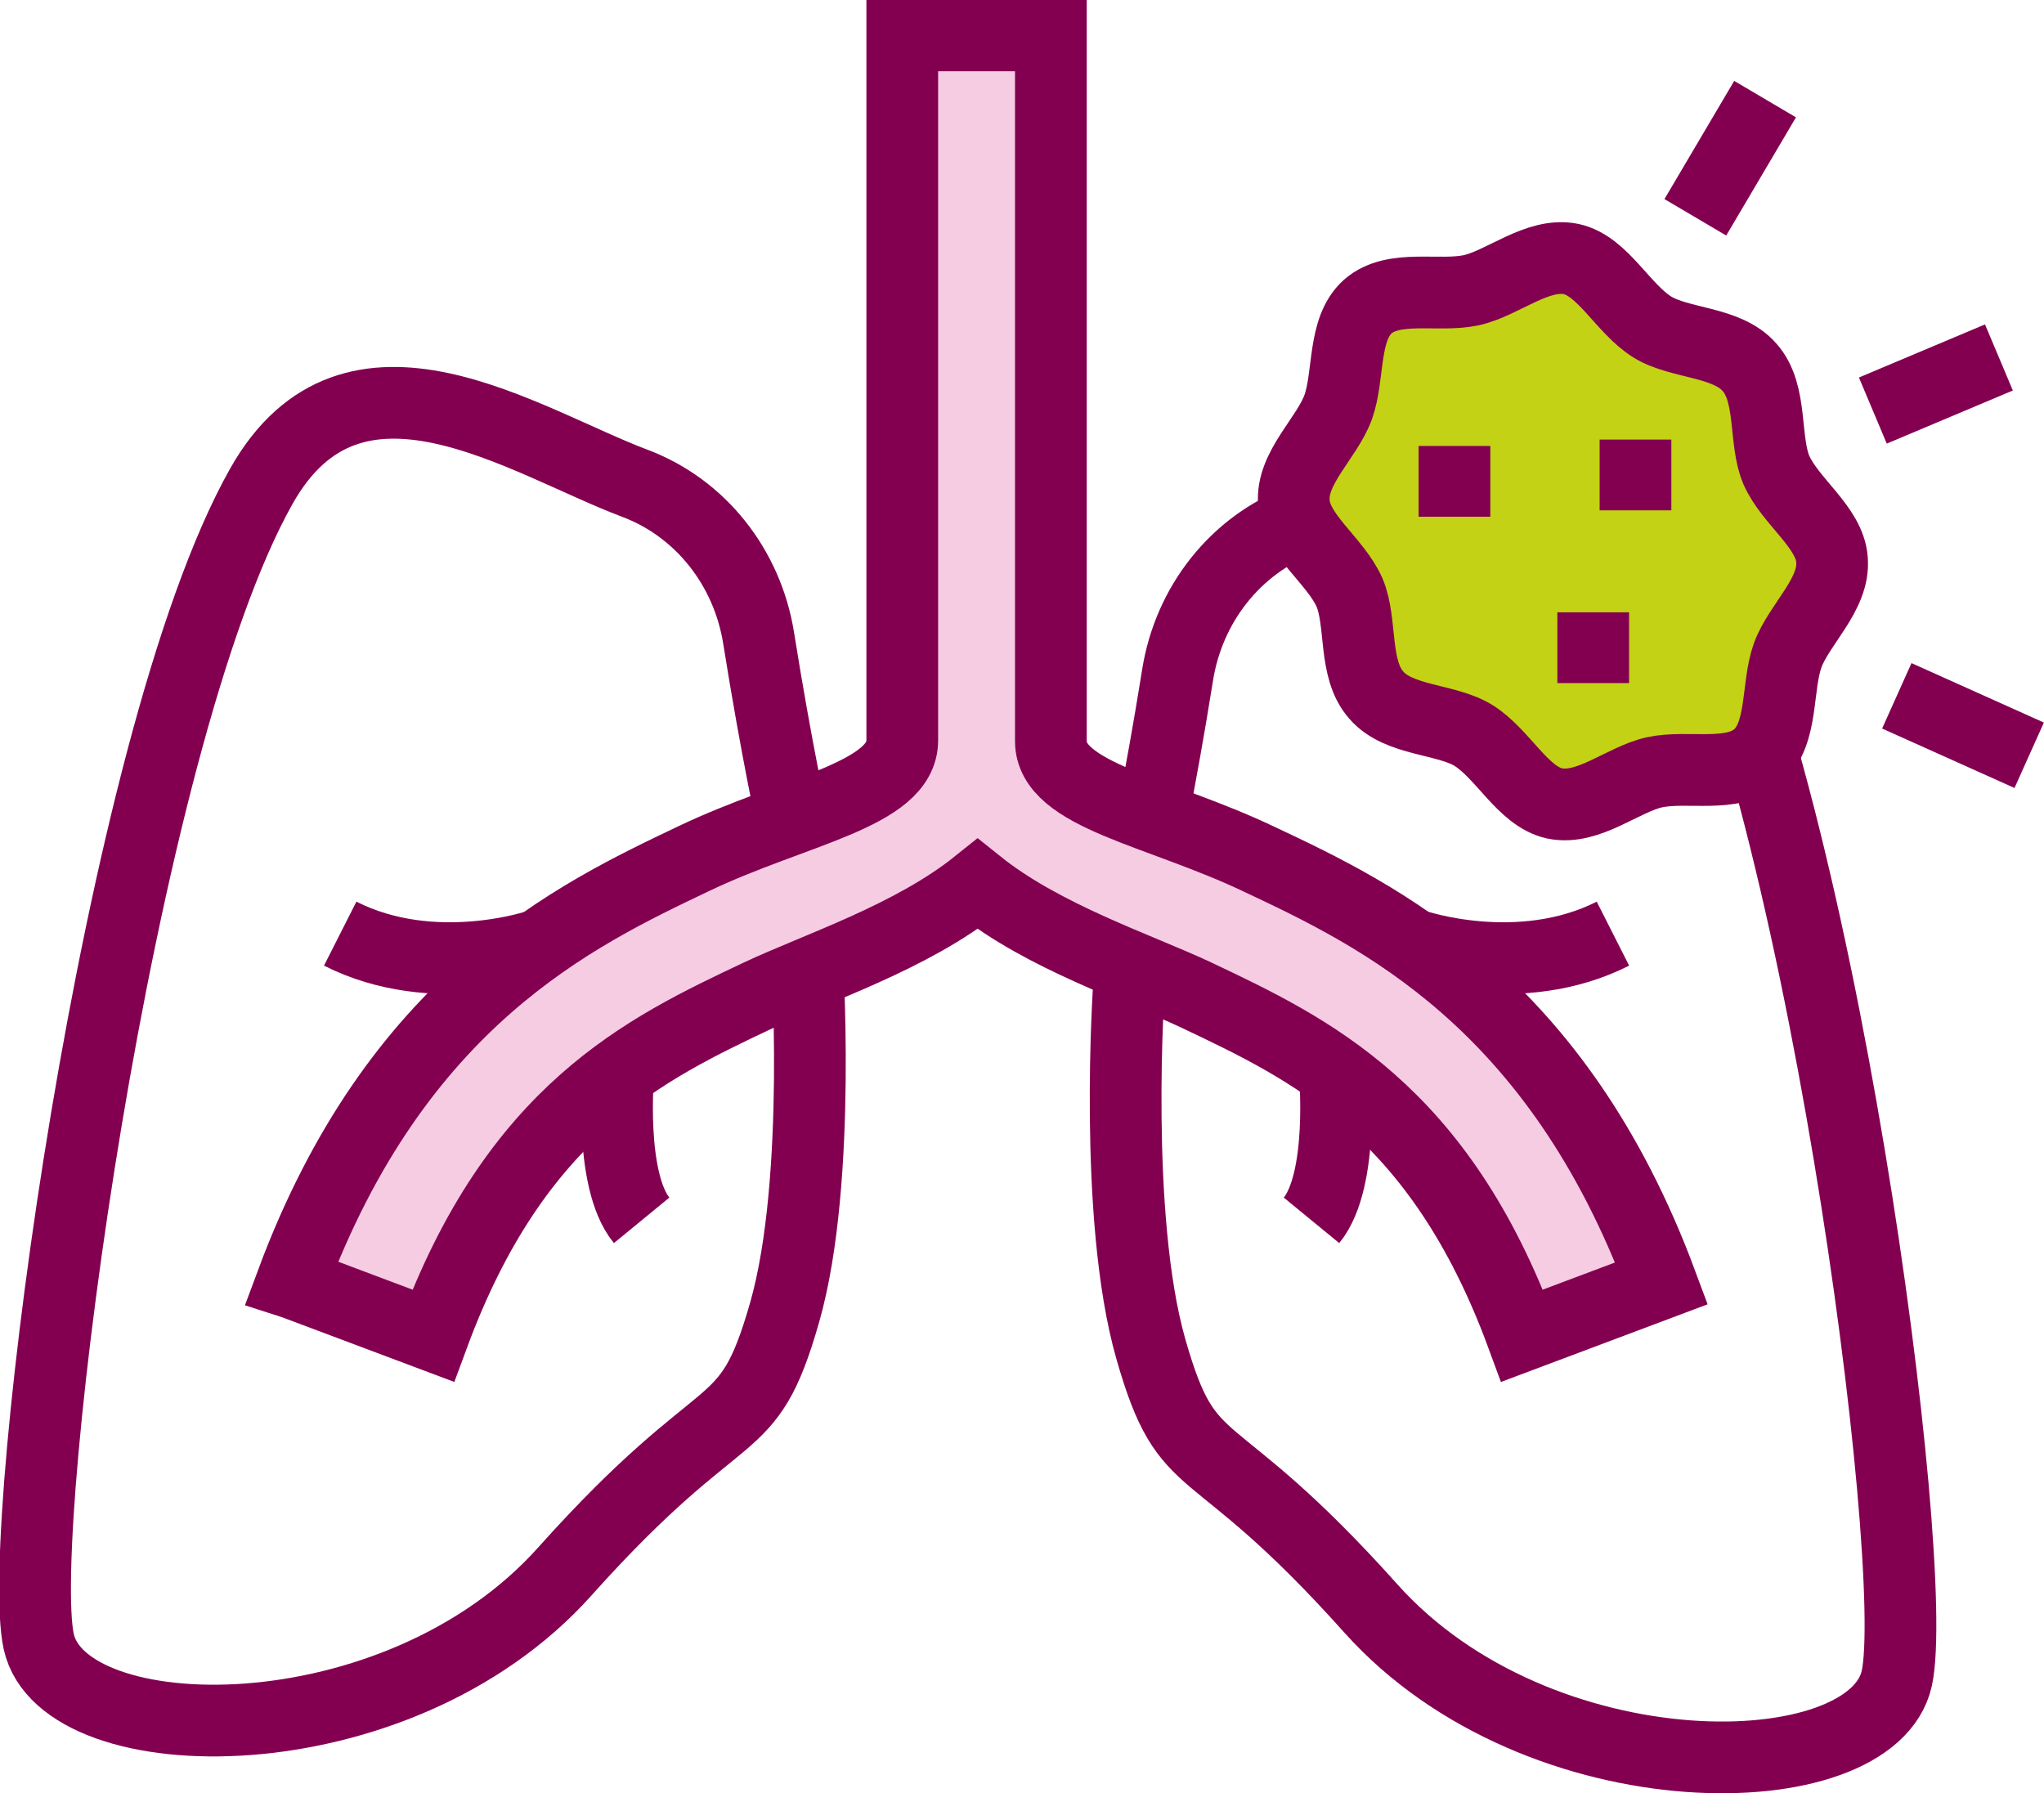 <svg width="57" height="50" viewBox="0 0 57 50" fill="none" xmlns="http://www.w3.org/2000/svg">
<g clip-path="url(#clip0_4624_166)">
<path d="M31.878 24.042C31.878 24.042 32.33 22.009 32.841 18.811C33.155 16.857 34.451 15.199 36.278 14.508C39.381 13.344 44.154 10.047 46.708 14.587C50.734 21.733 53.582 43.663 52.895 46.802C52.207 49.941 42.917 50.099 38.223 44.848C33.666 39.755 33.155 41.334 32.094 37.623C31.034 33.912 31.485 27.457 31.485 27.457" stroke="#830051" stroke-width="2" stroke-miterlimit="10"/>
<path d="M22.116 23.016C22.116 23.016 21.665 20.983 21.154 17.785C20.84 15.831 19.543 14.173 17.717 13.482C14.613 12.317 9.84 9.021 7.287 13.561C3.26 20.707 0.393 42.637 1.08 45.776C1.768 48.914 11.058 49.072 15.752 43.821C20.309 38.729 20.82 40.308 21.881 36.597C22.941 32.886 22.49 26.431 22.49 26.431" stroke="#830051" stroke-width="2" stroke-miterlimit="10"/>
<path d="M15.026 26.352C15.026 26.352 12.099 27.359 9.487 26.036" stroke="#830051" stroke-width="2" stroke-miterlimit="10"/>
<path d="M17.245 29.886C17.245 29.886 16.97 32.906 17.893 34.031" stroke="#830051" stroke-width="2" stroke-miterlimit="10"/>
<path d="M8.132 35.768C11.058 27.892 16.027 25.523 19.347 23.944C22.156 22.602 25.161 22.167 25.161 20.647V0.987H29.305V20.667C29.305 22.187 32.31 22.621 35.119 23.963C38.439 25.523 43.408 27.911 46.335 35.787L42.446 37.248C40.128 30.951 36.533 29.254 33.371 27.753C31.741 26.984 29.109 26.135 27.262 24.654C25.416 26.135 22.784 26.984 21.154 27.753C17.972 29.254 14.397 30.971 12.08 37.248L8.191 35.787L8.132 35.768Z" fill="#F6CCE2" stroke="#830051" stroke-width="2" stroke-miterlimit="10"/>
<path d="M39.44 26.352C39.44 26.352 42.367 27.359 44.979 26.036" stroke="#830051" stroke-width="2" stroke-miterlimit="10"/>
<path d="M37.221 29.886C37.221 29.886 37.496 32.906 36.573 34.031" stroke="#830051" stroke-width="2" stroke-miterlimit="10"/>
<path d="M52.895 19.404L56.587 21.062" stroke="#830051" stroke-width="2" stroke-miterlimit="10"/>
<path d="M47.277 6.06L49.222 2.764" stroke="#830051" stroke-width="2" stroke-miterlimit="10"/>
<path d="M38.144 8.547C38.871 7.916 40.108 8.291 41.031 8.093C41.915 7.896 42.878 7.027 43.82 7.225C44.704 7.422 45.254 8.607 46.079 9.12C46.845 9.594 48.161 9.515 48.79 10.245C49.438 10.975 49.183 12.278 49.536 13.107C49.929 13.995 51.029 14.706 51.088 15.614C51.166 16.581 50.165 17.41 49.85 18.279C49.536 19.167 49.733 20.45 49.026 21.082C48.318 21.713 47.061 21.338 46.138 21.536C45.254 21.733 44.292 22.602 43.349 22.404C42.465 22.207 41.915 21.023 41.09 20.509C40.324 20.036 39.008 20.115 38.38 19.384C37.731 18.654 37.987 17.351 37.633 16.522C37.24 15.634 36.141 14.923 36.082 14.015C36.003 13.048 37.005 12.219 37.319 11.35C37.633 10.462 37.437 9.179 38.144 8.547Z" fill="#C3D215" stroke="#830051" stroke-width="2" stroke-miterlimit="10"/>
<path d="M52.227 11.449L55.743 9.968" stroke="#830051" stroke-width="2" stroke-miterlimit="10"/>
<path d="M40.56 14.41V12.436" stroke="#830051" stroke-width="2" stroke-miterlimit="10"/>
<path d="M44.429 19.049V17.075" stroke="#830051" stroke-width="2" stroke-miterlimit="10"/>
<path d="M45.608 14.232V12.258" stroke="#830051" stroke-width="2" stroke-miterlimit="10"/>
</g>
<defs>
<clipPath id="clip0_4624_166">
<rect width="57" height="50" fill="white"/>
</clipPath>
</defs>
</svg>

